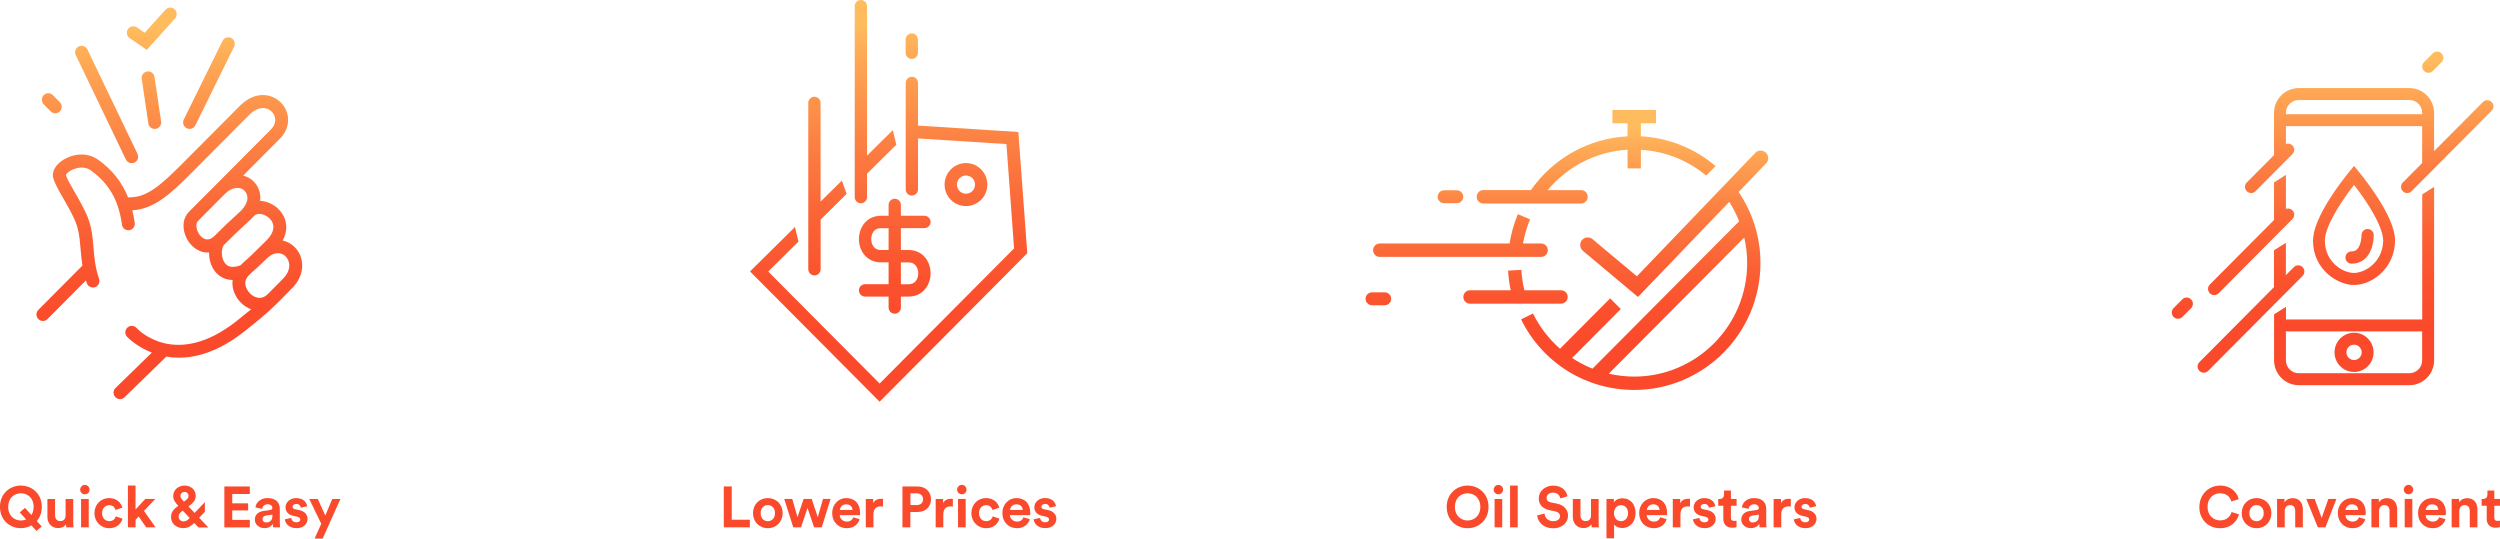 <?xml version="1.0" encoding="UTF-8"?>
<svg xmlns="http://www.w3.org/2000/svg" width="1012" height="218" viewBox="0 0 1012 218" fill="none">
  <g clip-path="url(#clip0_832_2649)">
    <path d="M8.455 196.563C12.94 196.563 16.927 199.862 16.927 205.2C16.927 207.532 16.154 209.466 14.899 210.918L16.876 213.111L14.762 214.925L12.734 212.679C11.463 213.405 9.967 213.802 8.438 213.802C3.97 213.802 -0.017 210.503 -0.017 205.182C-0.017 199.862 3.987 196.545 8.438 196.545L8.455 196.563ZM8.455 210.693C9.177 210.693 9.916 210.555 10.569 210.278L7.991 207.428L10.122 205.58L12.7 208.482C13.267 207.635 13.611 206.547 13.611 205.182C13.611 201.451 11.016 199.672 8.455 199.672C5.895 199.672 3.317 201.451 3.317 205.182C3.317 208.914 5.912 210.693 8.455 210.693Z" fill="#FA492B"></path>
    <path d="M26.705 212.23C26.069 213.301 24.746 213.768 23.543 213.768C20.776 213.768 19.195 211.729 19.195 209.242V201.987H22.288V208.62C22.288 209.898 22.942 210.935 24.385 210.935C25.828 210.935 26.55 210.002 26.55 208.672V201.987H29.643V211.401C29.643 212.282 29.712 213.077 29.764 213.474H26.808C26.756 213.25 26.722 212.697 26.722 212.23H26.705Z" fill="#FA492B"></path>
    <path d="M34.352 196.286C35.417 196.286 36.259 197.15 36.259 198.221C36.259 199.292 35.417 200.104 34.352 200.104C33.286 200.104 32.444 199.24 32.444 198.221C32.444 197.202 33.304 196.286 34.352 196.286ZM32.822 213.474V201.987H35.916V213.474H32.822Z" fill="#FA492B"></path>
    <path d="M41.328 207.722C41.328 209.795 42.669 210.969 44.25 210.969C45.831 210.969 46.621 209.916 46.879 209.035L49.594 209.95C49.079 211.868 47.291 213.82 44.25 213.82C40.882 213.82 38.235 211.246 38.235 207.722C38.235 204.198 40.83 201.624 44.164 201.624C47.274 201.624 49.044 203.559 49.525 205.493L46.759 206.426C46.484 205.476 45.762 204.492 44.233 204.492C42.703 204.492 41.328 205.632 41.328 207.722Z" fill="#FA492B"></path>
    <path d="M58.272 206.806L62.946 213.457H59.166L56.141 209.069L54.87 210.417V213.457H51.776V196.545H54.87V206.236L58.822 201.969H62.86L58.289 206.806H58.272Z" fill="#FA492B"></path>
    <path d="M78.653 211.678C77.416 212.939 76.007 213.785 74.237 213.785C71.006 213.785 69.236 211.574 69.236 209.346C69.236 207.29 70.319 206.098 72.055 204.82L72.175 204.751L71.917 204.475C71.127 203.628 70.113 202.367 70.113 200.882C70.113 198.1 72.433 196.563 74.667 196.563C77.296 196.563 79.238 198.273 79.238 200.743C79.238 202.419 78.103 203.645 76.918 204.526L76.282 204.993L78.774 207.636L82.932 203.265V207.152L80.629 209.588L84.341 213.509H80.337L78.636 211.712L78.653 211.678ZM76.797 209.691L73.979 206.703L73.635 206.962C72.845 207.549 72.312 208.171 72.312 209.156C72.312 210.14 73.086 211.073 74.288 211.073C75.285 211.073 76.007 210.538 76.797 209.691ZM74.014 202.574L74.46 203.058L75.268 202.453C76.041 201.883 76.316 201.313 76.316 200.709C76.316 199.828 75.612 199.12 74.649 199.12C73.876 199.12 73.051 199.655 73.051 200.778C73.051 201.486 73.601 202.16 74.031 202.574H74.014Z" fill="#FA492B"></path>
    <path d="M90.819 213.474V196.925H101.13V199.966H94.016V203.749H100.443V206.616H94.016V210.451H101.13V213.491H90.819V213.474Z" fill="#FA492B"></path>
    <path d="M106.578 206.858L109.396 206.444C110.049 206.357 110.255 206.029 110.255 205.632C110.255 204.82 109.62 204.129 108.331 204.129C107.042 204.129 106.234 204.992 106.148 205.994L103.399 205.407C103.588 203.611 105.238 201.624 108.296 201.624C111.922 201.624 113.263 203.68 113.263 205.994V211.643C113.263 212.248 113.331 213.077 113.4 213.457H110.565C110.496 213.146 110.444 212.524 110.444 212.075C109.86 212.99 108.777 213.785 107.076 213.785C104.636 213.785 103.158 212.127 103.158 210.33C103.158 208.275 104.67 207.134 106.578 206.858ZM110.255 208.827V208.309L107.678 208.706C106.887 208.827 106.269 209.259 106.269 210.157C106.269 210.831 106.75 211.488 107.764 211.488C109.07 211.488 110.272 210.848 110.272 208.827H110.255Z" fill="#FA492B"></path>
    <path d="M117.936 209.691C118.005 210.607 118.675 211.436 120.032 211.436C121.046 211.436 121.545 210.9 121.545 210.296C121.545 209.777 121.201 209.363 120.307 209.173L118.795 208.827C116.595 208.344 115.582 207.014 115.582 205.39C115.582 203.334 117.386 201.624 119.86 201.624C123.108 201.624 124.208 203.697 124.346 204.941L121.768 205.528C121.682 204.854 121.184 203.991 119.895 203.991C119.087 203.991 118.434 204.474 118.434 205.131C118.434 205.683 118.847 206.046 119.482 206.15L121.115 206.495C123.366 206.962 124.5 208.344 124.5 210.019C124.5 211.885 123.057 213.802 120.067 213.802C116.63 213.802 115.444 211.557 115.307 210.244L117.953 209.657L117.936 209.691Z" fill="#FA492B"></path>
    <path d="M127.354 218L130.052 212.023L125.188 201.987H128.643L131.684 208.706L134.502 201.987H137.802L130.619 218H127.337H127.354Z" fill="#FA492B"></path>
    <path d="M292.992 213.457V196.908H296.206V210.382H303.543V213.457H292.992Z" fill="#FA492B"></path>
    <path d="M316.81 207.722C316.81 211.246 314.232 213.82 310.813 213.82C307.393 213.82 304.815 211.246 304.815 207.722C304.815 204.198 307.393 201.624 310.813 201.624C314.232 201.624 316.81 204.163 316.81 207.722ZM313.717 207.722C313.717 205.545 312.325 204.457 310.813 204.457C309.301 204.457 307.909 205.563 307.909 207.722C307.909 209.881 309.301 210.987 310.813 210.987C312.325 210.987 313.717 209.881 313.717 207.722Z" fill="#FA492B"></path>
    <path d="M328.581 201.97L331.038 209.38L333.152 201.97H336.211L332.637 213.457H329.543L326.88 205.615L324.251 213.457H321.106L317.463 201.97H320.711L322.824 209.346L325.316 201.97H328.564H328.581Z" fill="#FA492B"></path>
    <path d="M347.982 210.175C347.398 212.161 345.593 213.82 342.775 213.82C339.63 213.82 336.881 211.557 336.881 207.67C336.881 204.008 339.579 201.624 342.5 201.624C346.023 201.624 348.154 203.887 348.154 207.584C348.154 208.033 348.102 208.499 348.102 208.534H339.922C339.991 210.054 341.263 211.142 342.809 211.142C344.253 211.142 345.043 210.417 345.404 209.397L347.982 210.175ZM345.095 206.409C345.043 205.269 344.304 204.146 342.535 204.146C340.936 204.146 340.043 205.355 339.974 206.409H345.078H345.095Z" fill="#FA492B"></path>
    <path d="M357.45 205.062C357.107 204.992 356.797 204.975 356.523 204.975C354.942 204.975 353.567 205.753 353.567 208.223V213.474H350.474V201.987H353.464V203.697C354.168 202.177 355.732 201.9 356.712 201.9C356.969 201.9 357.193 201.918 357.433 201.952V205.079L357.45 205.062Z" fill="#FA492B"></path>
    <path d="M368.517 207.238V213.474H365.304V196.925H371.456C374.704 196.925 376.869 199.102 376.869 202.09C376.869 205.079 374.704 207.255 371.456 207.255H368.5L368.517 207.238ZM371.078 204.457C372.676 204.457 373.655 203.524 373.655 202.09C373.655 200.657 372.676 199.706 371.078 199.706H368.552V204.44H371.078V204.457Z" fill="#FA492B"></path>
    <path d="M385.737 205.062C385.393 204.992 385.084 204.975 384.809 204.975C383.228 204.975 381.853 205.753 381.853 208.223V213.474H378.76V201.987H381.75V203.697C382.454 202.177 384.018 201.9 384.998 201.9C385.255 201.9 385.479 201.918 385.719 201.952V205.079L385.737 205.062Z" fill="#FA492B"></path>
    <path d="M389.345 196.269C390.41 196.269 391.252 197.133 391.252 198.204C391.252 199.275 390.41 200.087 389.345 200.087C388.28 200.087 387.438 199.223 387.438 198.204C387.438 197.185 388.297 196.269 389.345 196.269ZM387.816 213.457V201.97H390.909V213.457H387.816Z" fill="#FA492B"></path>
    <path d="M396.304 207.722C396.304 209.795 397.644 210.969 399.225 210.969C400.806 210.969 401.597 209.916 401.855 209.035L404.57 209.95C404.054 211.868 402.267 213.82 399.225 213.82C395.857 213.82 393.211 211.246 393.211 207.722C393.211 204.198 395.806 201.624 399.14 201.624C402.25 201.624 404.02 203.559 404.501 205.493L401.734 206.426C401.459 205.476 400.738 204.492 399.208 204.492C397.679 204.492 396.304 205.632 396.304 207.722Z" fill="#FA492B"></path>
    <path d="M416.874 210.175C416.29 212.161 414.486 213.82 411.668 213.82C408.523 213.82 405.773 211.557 405.773 207.67C405.773 204.008 408.471 201.624 411.393 201.624C414.915 201.624 417.046 203.887 417.046 207.584C417.046 208.033 416.995 208.499 416.995 208.534H408.815C408.884 210.054 410.155 211.142 411.702 211.142C413.145 211.142 413.936 210.417 414.297 209.397L416.874 210.175ZM413.988 206.409C413.936 205.269 413.197 204.146 411.427 204.146C409.829 204.146 408.935 205.355 408.867 206.409H413.97H413.988Z" fill="#FA492B"></path>
    <path d="M421.05 209.674C421.119 210.589 421.789 211.419 423.147 211.419C424.16 211.419 424.659 210.883 424.659 210.279C424.659 209.76 424.315 209.346 423.422 209.156L421.909 208.81C419.71 208.327 418.696 206.996 418.696 205.373C418.696 203.317 420.5 201.607 422.975 201.607C426.223 201.607 427.322 203.68 427.46 204.924L424.882 205.511C424.796 204.837 424.298 203.973 423.009 203.973C422.201 203.973 421.548 204.457 421.548 205.114C421.548 205.666 421.961 206.029 422.597 206.133L424.229 206.478C426.48 206.945 427.614 208.327 427.614 210.002C427.614 211.868 426.171 213.785 423.181 213.785C419.744 213.785 418.558 211.54 418.421 210.227L421.067 209.639L421.05 209.674Z" fill="#FA492B"></path>
    <path d="M594.079 196.563C598.564 196.563 602.551 199.862 602.551 205.2C602.551 210.538 598.547 213.82 594.079 213.82C589.611 213.82 585.624 210.521 585.624 205.2C585.624 199.88 589.628 196.563 594.079 196.563ZM594.079 210.693C596.639 210.693 599.234 208.914 599.234 205.183C599.234 201.452 596.639 199.672 594.079 199.672C591.518 199.672 588.941 201.452 588.941 205.183C588.941 208.914 591.535 210.693 594.079 210.693Z" fill="#FA492B"></path>
    <path d="M606.537 196.286C607.603 196.286 608.445 197.15 608.445 198.221C608.445 199.292 607.603 200.104 606.537 200.104C605.472 200.104 604.63 199.24 604.63 198.221C604.63 197.202 605.489 196.286 606.537 196.286ZM605.008 213.474V201.987H608.101V213.474H605.008Z" fill="#FA492B"></path>
    <path d="M611.28 213.474V196.563H614.373V213.474H611.28Z" fill="#FA492B"></path>
    <path d="M631.609 201.745C631.454 200.83 630.698 199.413 628.619 199.413C627.055 199.413 626.041 200.415 626.041 201.52C626.041 202.436 626.625 203.162 627.828 203.386L630.131 203.835C633.121 204.423 634.736 206.375 634.736 208.724C634.736 211.263 632.622 213.837 628.79 213.837C624.426 213.837 622.501 211.004 622.243 208.655L625.216 207.86C625.353 209.501 626.488 210.969 628.825 210.969C630.543 210.969 631.488 210.106 631.488 208.931C631.488 207.981 630.767 207.221 629.495 206.979L627.192 206.513C624.563 205.977 622.879 204.267 622.879 201.762C622.879 198.826 625.508 196.58 628.619 196.58C632.622 196.58 634.152 199.016 634.513 200.881L631.626 201.762L631.609 201.745Z" fill="#FA492B"></path>
    <path d="M644.188 212.23C643.552 213.301 642.229 213.768 641.026 213.768C638.26 213.768 636.679 211.729 636.679 209.242V201.987H639.772V208.62C639.772 209.898 640.425 210.935 641.868 210.935C643.312 210.935 644.034 210.002 644.034 208.672V201.987H647.127V211.401C647.127 212.282 647.195 213.077 647.247 213.474H644.291C644.24 213.25 644.205 212.697 644.205 212.23H644.188Z" fill="#FA492B"></path>
    <path d="M650.305 217.896V201.97H653.295V203.369C653.811 202.488 655.082 201.71 656.801 201.71C660.152 201.71 662.076 204.284 662.076 207.687C662.076 211.09 659.911 213.733 656.681 213.733C655.1 213.733 653.931 213.094 653.381 212.334V217.896H650.288H650.305ZM656.199 204.492C654.618 204.492 653.347 205.684 653.347 207.722C653.347 209.76 654.618 210.969 656.199 210.969C657.78 210.969 659.035 209.777 659.035 207.722C659.035 205.666 657.78 204.492 656.199 204.492Z" fill="#FA492B"></path>
    <path d="M674.656 210.175C674.071 212.161 672.267 213.82 669.449 213.82C666.304 213.82 663.555 211.557 663.555 207.67C663.555 204.008 666.253 201.624 669.174 201.624C672.697 201.624 674.828 203.887 674.828 207.584C674.828 208.033 674.776 208.499 674.776 208.534H666.596C666.665 210.054 667.937 211.142 669.483 211.142C670.927 211.142 671.717 210.417 672.078 209.397L674.656 210.175ZM671.769 206.409C671.717 205.269 670.978 204.146 669.208 204.146C667.61 204.146 666.717 205.355 666.648 206.409H671.752H671.769Z" fill="#FA492B"></path>
    <path d="M684.124 205.062C683.781 204.992 683.471 204.975 683.196 204.975C681.615 204.975 680.241 205.753 680.241 208.223V213.474H677.147V201.987H680.138V203.697C680.842 202.177 682.406 201.9 683.385 201.9C683.643 201.9 683.867 201.918 684.107 201.952V205.079L684.124 205.062Z" fill="#FA492B"></path>
    <path d="M687.939 209.691C688.008 210.607 688.678 211.436 690.035 211.436C691.049 211.436 691.547 210.9 691.547 210.296C691.547 209.777 691.204 209.363 690.31 209.173L688.798 208.827C686.598 208.344 685.585 207.014 685.585 205.39C685.585 203.334 687.389 201.624 689.863 201.624C693.111 201.624 694.211 203.697 694.349 204.941L691.771 205.528C691.685 204.854 691.187 203.991 689.898 203.991C689.09 203.991 688.437 204.474 688.437 205.131C688.437 205.683 688.85 206.046 689.485 206.15L691.118 206.495C693.369 206.962 694.503 208.344 694.503 210.019C694.503 211.885 693.06 213.802 690.07 213.802C686.633 213.802 685.447 211.557 685.31 210.244L687.956 209.657L687.939 209.691Z" fill="#FA492B"></path>
    <path d="M700.673 201.969H702.976V204.716H700.673V209.536C700.673 210.537 701.137 210.866 702.014 210.866C702.392 210.866 702.804 210.814 702.959 210.779V213.353C702.684 213.474 702.117 213.629 701.223 213.629C698.989 213.629 697.597 212.299 697.597 210.088V204.733H695.535V201.987H696.119C697.322 201.987 697.889 201.192 697.889 200.173V198.566H700.673V202.004V201.969Z" fill="#FA492B"></path>
    <path d="M708.286 206.858L711.104 206.444C711.757 206.357 711.963 206.029 711.963 205.632C711.963 204.82 711.328 204.129 710.039 204.129C708.75 204.129 707.942 204.992 707.856 205.994L705.107 205.407C705.296 203.611 706.946 201.624 710.004 201.624C713.63 201.624 714.971 203.68 714.971 205.994V211.643C714.971 212.248 715.039 213.077 715.108 213.457H712.273C712.204 213.146 712.152 212.524 712.152 212.075C711.568 212.99 710.485 213.785 708.784 213.785C706.344 213.785 704.866 212.127 704.866 210.33C704.866 208.275 706.378 207.134 708.286 206.858ZM711.963 208.827V208.309L709.386 208.706C708.595 208.827 707.977 209.259 707.977 210.157C707.977 210.831 708.458 211.488 709.472 211.488C710.778 211.488 711.981 210.866 711.981 208.827H711.963Z" fill="#FA492B"></path>
    <path d="M724.937 205.062C724.593 204.992 724.284 204.975 724.009 204.975C722.428 204.975 721.053 205.753 721.053 208.223V213.474H717.96V201.987H720.95V203.697C721.655 202.177 723.218 201.9 724.198 201.9C724.456 201.9 724.679 201.918 724.92 201.952V205.079L724.937 205.062Z" fill="#FA492B"></path>
    <path d="M728.752 209.691C728.821 210.607 729.491 211.436 730.849 211.436C731.863 211.436 732.361 210.9 732.361 210.296C732.361 209.777 732.017 209.363 731.124 209.173L729.611 208.827C727.412 208.344 726.398 207.014 726.398 205.39C726.398 203.334 728.202 201.624 730.677 201.624C733.925 201.624 735.025 203.697 735.162 204.941L732.584 205.528C732.498 204.854 732 203.991 730.711 203.991C729.904 203.991 729.251 204.474 729.251 205.131C729.251 205.683 729.663 206.046 730.299 206.15L731.931 206.495C734.182 206.962 735.317 208.344 735.317 210.019C735.317 211.885 733.873 213.802 730.883 213.802C727.446 213.802 726.261 211.557 726.123 210.244L728.769 209.657L728.752 209.691Z" fill="#FA492B"></path>
    <path d="M890.318 205.2C890.318 199.931 894.288 196.563 898.704 196.563C903.121 196.563 905.595 199.361 906.248 202.056L903.224 203.006C902.829 201.417 901.557 199.672 898.687 199.672C896.23 199.672 893.618 201.452 893.618 205.2C893.618 208.724 896.075 210.659 898.722 210.659C901.54 210.659 902.897 208.81 903.344 207.273L906.334 208.188C905.698 210.728 903.344 213.82 898.722 213.82C894.099 213.82 890.284 210.486 890.284 205.2H890.318Z" fill="#FA492B"></path>
    <path d="M919.446 207.722C919.446 211.246 916.868 213.82 913.448 213.82C910.029 213.82 907.451 211.246 907.451 207.722C907.451 204.198 910.029 201.624 913.448 201.624C916.868 201.624 919.446 204.163 919.446 207.722ZM916.353 207.722C916.353 205.545 914.961 204.457 913.448 204.457C911.936 204.457 910.544 205.563 910.544 207.722C910.544 209.881 911.936 210.987 913.448 210.987C914.961 210.987 916.353 209.881 916.353 207.722Z" fill="#FA492B"></path>
    <path d="M924.859 213.457H921.766V201.97H924.756V203.386C925.46 202.194 926.818 201.659 928.055 201.659C930.89 201.659 932.196 203.697 932.196 206.219V213.457H929.103V206.755C929.103 205.476 928.467 204.457 926.99 204.457C925.649 204.457 924.859 205.511 924.859 206.841V213.457Z" fill="#FA492B"></path>
    <path d="M941.356 213.457H938.263L933.589 201.97H936.974L939.81 209.674L942.525 201.97H945.772L941.339 213.457H941.356Z" fill="#FA492B"></path>
    <path d="M957.475 210.175C956.891 212.161 955.087 213.82 952.268 213.82C949.124 213.82 946.374 211.557 946.374 207.67C946.374 204.008 949.072 201.624 951.993 201.624C955.516 201.624 957.647 203.887 957.647 207.584C957.647 208.033 957.595 208.499 957.595 208.534H949.416C949.484 210.054 950.756 211.142 952.303 211.142C953.746 211.142 954.537 210.417 954.897 209.397L957.475 210.175ZM954.588 206.409C954.537 205.269 953.798 204.146 952.028 204.146C950.43 204.146 949.536 205.355 949.467 206.409H954.571H954.588Z" fill="#FA492B"></path>
    <path d="M963.042 213.457H959.949V201.97H962.939V203.386C963.644 202.194 965.001 201.659 966.239 201.659C969.074 201.659 970.38 203.697 970.38 206.219V213.457H967.287V206.755C967.287 205.476 966.651 204.457 965.173 204.457C963.833 204.457 963.042 205.511 963.042 206.841V213.457Z" fill="#FA492B"></path>
    <path d="M974.951 196.269C976.017 196.269 976.859 197.133 976.859 198.204C976.859 199.275 976.017 200.087 974.951 200.087C973.886 200.087 973.044 199.223 973.044 198.204C973.044 197.185 973.903 196.269 974.951 196.269ZM973.422 213.457V201.97H976.515V213.457H973.422Z" fill="#FA492B"></path>
    <path d="M989.936 210.175C989.352 212.161 987.547 213.82 984.729 213.82C981.584 213.82 978.835 211.557 978.835 207.67C978.835 204.008 981.533 201.624 984.454 201.624C987.977 201.624 990.108 203.887 990.108 207.584C990.108 208.033 990.056 208.499 990.056 208.534H981.877C981.945 210.054 983.217 211.142 984.764 211.142C986.207 211.142 986.998 210.417 987.358 209.397L989.936 210.175ZM987.049 206.409C986.998 205.269 986.259 204.146 984.489 204.146C982.891 204.146 981.997 205.355 981.928 206.409H987.032H987.049Z" fill="#FA492B"></path>
    <path d="M995.521 213.457H992.428V201.97H995.418V203.386C996.122 202.194 997.48 201.659 998.717 201.659C1001.55 201.659 1002.86 203.697 1002.86 206.219V213.457H999.765V206.755C999.765 205.476 999.13 204.457 997.652 204.457C996.311 204.457 995.521 205.511 995.521 206.841V213.457Z" fill="#FA492B"></path>
    <path d="M1009.7 201.969H1012V204.716H1009.7V209.536C1009.7 210.537 1010.16 210.866 1011.04 210.866C1011.42 210.866 1011.83 210.814 1011.98 210.779V213.353C1011.71 213.474 1011.14 213.629 1010.25 213.629C1008.01 213.629 1006.62 212.299 1006.62 210.088V204.733H1004.56V201.987H1005.14C1006.35 201.987 1006.91 201.192 1006.91 200.173V198.566H1009.7V202.004V201.969Z" fill="#FA492B"></path>
    <path d="M119.294 100.018C118.005 98.722 116.321 97.755 114.414 97.357C117.095 92.503 115.823 87.753 112.85 84.747C110.874 82.761 108.09 81.43 105.323 81.31C105.684 78.235 104.636 75.419 102.728 73.502C101.543 72.31 100.065 71.481 98.432 71.083L113.297 56.141C116.149 53.274 117.249 49.577 116.304 46.019C115.376 42.529 112.609 39.765 109.087 38.815C105.083 37.727 100.752 39.161 97.195 42.736L73.773 66.281C64.064 76.041 58.874 80.1 51.846 79.876C49.354 73.674 45.385 68.682 39.679 64.623C34.833 61.168 28.596 62.498 24.866 65.21C22.1 67.214 20.88 69.84 21.602 72.241C22.289 74.521 23.784 77.112 25.52 80.118C26.929 82.571 28.527 85.335 30.005 88.461C31.929 92.538 32.239 96.338 32.617 100.76C32.788 102.85 32.977 105.096 33.373 107.497L15.518 125.445C14.504 126.464 14.504 128.14 15.518 129.159C16.034 129.677 16.704 129.936 17.374 129.936C18.044 129.936 18.715 129.677 19.23 129.159L34.799 113.509C34.919 113.871 35.022 114.251 35.16 114.631C35.538 115.72 36.552 116.393 37.634 116.393C37.926 116.393 38.202 116.342 38.494 116.238C39.851 115.754 40.573 114.269 40.109 112.887C38.511 108.292 38.184 104.232 37.858 100.311C37.48 95.803 37.102 91.139 34.765 86.198C33.201 82.882 31.534 80.014 30.073 77.475C28.544 74.814 27.203 72.517 26.671 70.841C26.826 70.444 27.719 69.321 29.747 68.492C30.692 68.112 33.991 67.007 36.672 68.924C44.113 74.227 48.014 81.016 49.371 90.949C49.56 92.382 50.901 93.384 52.31 93.194C53.736 93.004 54.75 91.674 54.544 90.24C54.303 88.444 53.942 86.768 53.547 85.127C62.242 84.644 68.824 78.753 77.502 70.012L100.924 46.468C103.141 44.239 105.564 43.324 107.763 43.911C109.448 44.36 110.839 45.742 111.269 47.4C111.733 49.128 111.149 50.907 109.619 52.444L76.522 85.715C72.793 89.463 74.117 95.837 77.708 99.448C79.513 101.261 81.987 102.401 84.633 102.194C84.599 104.647 85.235 107.221 86.575 109.225C87.538 110.658 89.892 113.301 94.171 113.353C93.707 116.704 95.133 120.107 97.504 122.508C98.69 123.7 100.116 124.616 101.663 125.203C100.031 126.568 98.089 128.123 95.666 130.04C71.058 149.404 55.901 133.443 55.283 132.769C54.303 131.698 52.654 131.612 51.588 132.597C50.523 133.581 50.437 135.24 51.416 136.311C51.502 136.397 55.094 140.249 61.469 142.737L46.759 157.057C45.728 158.059 45.694 159.734 46.708 160.771C47.223 161.306 47.911 161.565 48.581 161.565C49.251 161.565 49.887 161.324 50.402 160.823L67.037 144.637C67.123 144.55 67.174 144.429 67.243 144.326C68.875 144.602 70.594 144.792 72.45 144.792C79.753 144.792 88.706 142.201 98.896 134.186C108.313 126.775 110.857 124.167 115.101 119.831C116.029 118.864 117.06 117.827 118.263 116.618C123.951 110.9 123.058 103.818 119.346 100.087L119.294 100.018ZM81.368 95.699C79.684 94.006 78.791 90.828 80.183 89.411L90.923 78.615C90.923 78.615 90.957 78.615 90.957 78.58C94.188 75.333 97.384 75.592 98.999 77.216C99.807 78.028 100.22 79.168 100.151 80.394C100.065 81.914 99.24 83.486 97.831 85.006C96.439 86.371 95.528 87.2 94.514 88.116C92.916 89.567 91.112 91.208 86.988 95.353C85.011 97.34 83.104 97.461 81.351 95.682L81.368 95.699ZM90.888 106.271C89.29 103.887 89.651 100.156 90.717 99.085C94.755 95.025 96.508 93.436 98.054 92.02C98.999 91.156 99.91 90.327 101.199 89.066C101.233 89.031 101.285 89.014 101.319 88.979C101.44 88.858 101.543 88.72 101.663 88.599C102.058 88.202 102.488 87.787 102.969 87.304C104.275 85.991 107.231 86.544 109.138 88.461C111.527 90.879 111.114 94.058 107.97 97.219C102.007 103.213 100.666 104.371 99.687 105.217C99.103 105.718 98.535 106.219 97.367 107.376C94.343 108.534 92.143 108.171 90.871 106.253L90.888 106.271ZM111.321 116.1C110.307 117.136 109.413 118.052 108.502 118.967C108.434 119.019 108.365 119.036 108.313 119.105C105.804 121.627 102.9 120.505 101.182 118.76C99.756 117.326 98.037 114.182 100.666 111.522C102.007 110.175 102.488 109.76 103.089 109.242C103.914 108.534 104.877 107.687 107.884 104.751C111.097 101.538 114.036 102.211 115.6 103.766C117.524 105.701 118.005 109.363 114.517 112.869C113.297 114.096 112.266 115.15 111.321 116.134V116.1ZM30.675 22.301C30.039 20.988 30.589 19.416 31.895 18.794C33.201 18.155 34.765 18.708 35.383 20.021L55.661 62.291C56.297 63.604 55.747 65.175 54.441 65.797C54.08 65.97 53.684 66.056 53.306 66.056C52.327 66.056 51.399 65.504 50.952 64.571L30.675 22.301ZM74.392 48.385L90.064 16.566C90.7 15.27 92.28 14.735 93.569 15.374C94.858 16.013 95.391 17.602 94.755 18.898L79.083 50.717C78.619 51.65 77.691 52.185 76.729 52.185C76.333 52.185 75.938 52.099 75.577 51.909C74.288 51.27 73.756 49.681 74.392 48.385ZM62.552 31.145L65.215 49.162C65.421 50.596 64.442 51.944 63.016 52.151C62.878 52.168 62.758 52.185 62.62 52.185C61.349 52.185 60.232 51.252 60.043 49.94L57.379 31.923C57.173 30.489 58.152 29.142 59.579 28.934C61.005 28.71 62.345 29.712 62.552 31.145ZM17.701 42.218C16.687 41.199 16.687 39.523 17.701 38.504C18.715 37.485 20.381 37.485 21.395 38.504L24.231 41.354C25.244 42.374 25.244 44.049 24.231 45.068C23.715 45.587 23.045 45.846 22.375 45.846C21.705 45.846 21.034 45.587 20.519 45.068L17.683 42.218H17.701ZM51.794 11.781C52.602 10.589 54.234 10.278 55.437 11.09L58.582 13.249L66.985 3.939C67.948 2.868 69.614 2.781 70.68 3.749C71.745 4.716 71.831 6.392 70.869 7.463L59.407 20.176L52.499 15.426C51.313 14.614 51.004 12.973 51.811 11.764L51.794 11.781Z" fill="url(#paint0_linear_832_2649)"></path>
    <path d="M397.146 80.878C400.515 77.492 400.515 71.964 397.146 68.561C393.778 65.158 388.279 65.158 384.894 68.561C381.526 71.964 381.526 77.475 384.894 80.878C386.578 82.57 388.795 83.417 391.012 83.417C393.228 83.417 395.445 82.57 397.129 80.878H397.146ZM388.434 72.12C389.156 71.394 390.084 71.049 391.029 71.049C391.974 71.049 392.902 71.411 393.624 72.12C395.05 73.553 395.05 75.903 393.624 77.336C392.197 78.77 389.86 78.77 388.434 77.336C387.008 75.903 387.008 73.553 388.434 72.12ZM359.702 82.951V87.338H356.643C350.766 87.338 347.69 92.089 347.69 96.77C347.69 101.451 350.766 106.202 356.643 106.202H359.702V115.046H350.182C348.807 115.046 347.69 116.169 347.69 117.551C347.69 118.933 348.807 120.055 350.182 120.055H359.702V124.478C359.702 125.86 360.819 126.982 362.194 126.982C363.568 126.982 364.685 125.86 364.685 124.478V120.055H367.744C373.621 120.055 376.697 115.305 376.697 110.624C376.697 105.942 373.621 101.192 367.744 101.192H364.685V92.348H374.205C375.58 92.348 376.697 91.225 376.697 89.843C376.697 88.461 375.58 87.338 374.205 87.338H364.685V82.951C364.685 81.569 363.568 80.446 362.194 80.446C360.819 80.446 359.702 81.569 359.702 82.951ZM371.714 110.641C371.714 111.09 371.611 115.063 367.744 115.063H364.685V106.219H367.744C371.593 106.219 371.714 110.192 371.714 110.641ZM359.702 101.209H356.643C352.794 101.209 352.673 97.236 352.673 96.787C352.673 96.338 352.777 92.365 356.643 92.365H359.702V101.209ZM415.809 102.539L356.059 162.602L303.612 109.881L321.81 91.881L323.22 97.789L310.967 109.916L356.076 155.26L410.499 100.553L407.405 58.318L371.611 56.037V76.663C371.611 78.045 370.494 79.168 369.119 79.168C367.744 79.168 366.627 78.045 366.627 76.663V33.581C366.627 32.199 367.744 31.076 369.119 31.076C370.494 31.076 371.611 32.199 371.611 33.581V50.838L412.234 53.429L415.843 102.574L415.809 102.539ZM327.189 109.017V41.665C327.189 40.283 328.306 39.16 329.681 39.16C331.056 39.16 332.173 40.283 332.173 41.665V81.603L340.799 73.087L342.707 78.494L332.19 88.893V108.983C332.19 110.365 331.073 111.487 329.698 111.487C328.323 111.487 327.206 110.365 327.206 108.983L327.189 109.017ZM345.989 79.789V2.505C345.989 1.123 347.106 0 348.48 0C349.855 0 350.972 1.123 350.972 2.505V62.999L361.42 52.669L362.829 58.577L350.972 70.306V79.772C350.972 81.154 349.855 82.277 348.48 82.277C347.106 82.277 345.989 81.154 345.989 79.772V79.789ZM366.593 21.351V16.013C366.593 14.631 367.71 13.508 369.084 13.508C370.459 13.508 371.576 14.631 371.576 16.013V21.351C371.576 22.733 370.459 23.856 369.084 23.856C367.71 23.856 366.593 22.733 366.593 21.351Z" fill="url(#paint1_linear_832_2649)"></path>
    <path d="M597.756 79.651C597.756 78.148 598.959 76.939 600.454 76.939H619.718C628.791 63.983 643.157 56.003 658.829 55.173V49.905H652.695V44.498H670.36V49.905H664.225V55.173C675.722 55.778 686.204 60.218 694.47 67.231L690.655 71.066C683.386 65.02 674.227 61.219 664.225 60.632V68.164H658.847V60.598C646.233 61.34 634.582 67.265 626.506 76.956H640.013C641.508 76.956 642.711 78.165 642.711 79.668C642.711 81.171 641.508 82.38 640.013 82.38H600.472C598.977 82.38 597.774 81.171 597.774 79.668L597.756 79.651ZM558.525 103.99H623.859C625.354 103.99 626.557 102.781 626.557 101.278C626.557 99.775 625.354 98.566 623.859 98.566H616.505C617.106 95.215 618.051 91.933 619.374 88.806L614.425 86.699C612.827 90.499 611.727 94.49 611.074 98.566H558.525C557.03 98.566 555.827 99.775 555.827 101.278C555.827 102.781 557.03 103.99 558.525 103.99ZM634.617 120.211C634.617 118.708 633.414 117.499 631.919 117.499H617.072C616.419 114.804 616.006 112.023 615.852 109.242L610.473 109.535C610.61 112.213 610.988 114.873 611.538 117.499H595.059C593.563 117.499 592.361 118.708 592.361 120.211C592.361 121.714 593.563 122.923 595.059 122.923H631.902C633.397 122.923 634.6 121.714 634.6 120.211H634.617ZM714.902 66.143L703.801 77.716C709.351 85.939 712.633 95.82 712.633 106.478C712.633 134.807 689.71 157.851 661.527 157.851C641.972 157.851 624.426 146.917 615.731 129.297L620.543 126.896C623.292 132.458 627.039 137.243 631.489 141.164L651.784 120.763L656.097 125.099L636.387 144.913C638.982 146.623 641.748 148.074 644.652 149.231L704.007 89.566C702.907 86.802 701.584 84.177 700.003 81.707L663.057 120.211L640.752 101.52C639.463 100.432 639.291 98.514 640.356 97.201C641.439 95.906 643.346 95.733 644.652 96.804L662.61 111.85L710.537 61.893C711.705 60.667 713.63 60.649 714.85 61.807C716.053 62.981 716.087 64.916 714.936 66.143H714.902ZM707.255 106.478C707.255 102.919 706.825 99.464 706.069 96.148L651.234 151.27C654.568 152.03 658.005 152.444 661.527 152.444C686.737 152.444 707.255 131.819 707.255 106.478ZM584.559 82.259H589.714C591.158 82.259 592.326 81.085 592.326 79.651C592.326 78.2 591.158 77.025 589.731 77.025H584.576C583.133 77.025 581.964 78.2 581.964 79.634C581.964 81.085 583.133 82.259 584.576 82.259H584.559ZM560.552 118.328H555.397C553.954 118.328 552.785 119.502 552.785 120.936C552.785 122.387 553.954 123.562 555.38 123.562H560.535C561.979 123.562 563.147 122.387 563.147 120.954C563.147 119.502 561.979 118.328 560.535 118.328H560.552Z" fill="url(#paint2_linear_832_2649)"></path>
    <path d="M968.593 103.075C968.885 102.177 969.074 101.399 969.211 100.639C969.366 99.758 969.452 98.929 969.486 98.117C969.521 97.893 969.538 97.686 969.538 97.444C969.538 92.814 966.788 86.371 961.358 78.287C960.86 77.544 960.362 76.818 959.846 76.11C959.348 75.402 958.867 74.745 958.385 74.089C957.097 72.344 955.842 70.721 954.777 69.425L952.921 67.162L951.065 69.425C947.594 73.657 936.304 88.185 936.304 97.444C936.304 108.966 946.133 115.357 952.921 115.357C958.609 115.357 966.05 111.056 968.593 103.092V103.075ZM941.098 97.444C941.098 91.951 947.095 82.329 952.904 74.832C953.419 75.505 953.969 76.231 954.519 76.974C954.983 77.613 955.447 78.235 955.928 78.909C956.409 79.582 956.89 80.273 957.371 80.981C962.08 87.995 964.692 93.799 964.726 97.357C964.692 97.53 964.675 97.72 964.675 97.91C964.658 98.515 964.589 99.136 964.469 99.81C964.383 100.346 964.245 100.898 964.022 101.572C962.046 107.722 956.34 110.486 952.921 110.486C948.092 110.486 941.115 105.839 941.115 97.426L941.098 97.444ZM886.95 121.178C887.93 122.163 887.93 123.769 886.95 124.754L883.428 128.295C882.929 128.779 882.293 129.038 881.657 129.038C881.022 129.038 880.369 128.796 879.87 128.295C878.891 127.311 878.891 125.704 879.87 124.72L883.393 121.178C884.373 120.194 885.971 120.194 886.95 121.178ZM981.258 28.727C980.278 27.742 980.278 26.136 981.258 25.151L984.78 21.61C985.76 20.625 987.358 20.625 988.338 21.61C989.317 22.595 989.317 24.201 988.338 25.186L984.815 28.727C984.317 29.211 983.681 29.47 983.045 29.47C982.409 29.47 981.756 29.228 981.258 28.727ZM952.921 134.687C948.556 134.687 945.016 138.245 945.016 142.633C945.016 147.021 948.556 150.579 952.921 150.579C957.286 150.579 960.826 147.021 960.826 142.633C960.826 138.245 957.286 134.687 952.921 134.687ZM952.921 145.742C951.22 145.742 949.828 144.343 949.828 142.633C949.828 140.923 951.22 139.524 952.921 139.524C954.622 139.524 956.014 140.923 956.014 142.633C956.014 144.343 954.622 145.742 952.921 145.742ZM957.698 104.388C956.186 105.925 954.175 106.737 951.907 106.737C950.532 106.737 949.432 105.614 949.432 104.25C949.432 102.885 950.549 101.762 951.907 101.762C952.869 101.762 953.591 101.486 954.175 100.881C955.67 99.361 955.962 96.2 955.945 95.215C955.928 93.833 957.028 92.71 958.385 92.693H958.42C959.777 92.693 960.877 93.781 960.894 95.146C960.894 95.751 960.894 101.123 957.698 104.371V104.388ZM980.502 129.314H925.357V124.201L920.546 127.242V145.88C920.546 151.408 925.031 155.917 930.53 155.917H975.346C980.845 155.917 985.33 151.408 985.33 145.88V75.644L980.519 78.684V129.314H980.502ZM975.329 151.08H930.512C927.66 151.08 925.34 148.748 925.34 145.88V134.151H980.484V145.88C980.484 148.748 978.164 151.08 975.312 151.08H975.329ZM1008.62 41.303C1007.64 40.318 1006.05 40.318 1005.09 41.303L985.313 61.185V45.69C985.313 40.163 980.828 35.654 975.329 35.654H930.512C925.013 35.654 920.528 40.163 920.528 45.69V62.774L909.496 73.864C908.517 74.849 908.517 76.438 909.496 77.406C909.977 77.889 910.63 78.148 911.266 78.148C911.902 78.148 912.538 77.907 913.036 77.406L927.969 62.394C928.949 61.41 928.949 59.821 927.969 58.853C927.265 58.145 926.234 57.955 925.34 58.283V51.062H980.484V66.005L972.666 73.864C971.686 74.849 971.686 76.438 972.666 77.406C973.147 77.889 973.8 78.148 974.435 78.148C975.071 78.148 975.707 77.907 976.206 77.406L1008.62 44.827C1009.59 43.842 1009.59 42.253 1008.62 41.285V41.303ZM925.34 46.226V45.69C925.34 42.823 927.66 40.491 930.512 40.491H975.329C978.182 40.491 980.502 42.823 980.502 45.69V46.226H925.357H925.34ZM894.546 118.708C893.566 117.724 893.566 116.134 894.546 115.167L920.528 89.048V73.83L925.34 70.79V84.557C926.234 84.229 927.247 84.402 927.969 85.127C928.949 86.112 928.949 87.701 927.969 88.668L898.086 118.708C897.605 119.192 896.952 119.451 896.316 119.451C895.68 119.451 895.044 119.209 894.546 118.708ZM932.093 111.695L893.858 150.13C893.377 150.614 892.724 150.873 892.088 150.873C891.453 150.873 890.817 150.631 890.318 150.13C889.339 149.145 889.339 147.556 890.318 146.589L920.511 116.238V101.33L925.323 98.29V111.384L928.553 108.136C929.533 107.152 931.114 107.152 932.076 108.136C933.056 109.121 933.056 110.71 932.076 111.678L932.093 111.695Z" fill="url(#paint3_linear_832_2649)"></path>
  </g>
  <defs>
    <linearGradient id="paint0_linear_832_2649" x1="68.515" y1="161.514" x2="68.515" y2="3.075" gradientUnits="userSpaceOnUse">
      <stop offset="0.17" stop-color="#FB4A2B"></stop>
      <stop offset="0.29" stop-color="#FB502D"></stop>
      <stop offset="0.45" stop-color="#FB6235"></stop>
      <stop offset="0.64" stop-color="#FC7F42"></stop>
      <stop offset="0.85" stop-color="#FEA754"></stop>
      <stop offset="0.95" stop-color="#FFBC5E"></stop>
    </linearGradient>
    <linearGradient id="paint1_linear_832_2649" x1="359.719" y1="162.567" x2="359.719" y2="0" gradientUnits="userSpaceOnUse">
      <stop offset="0.17" stop-color="#FB4A2B"></stop>
      <stop offset="0.29" stop-color="#FB502D"></stop>
      <stop offset="0.45" stop-color="#FB6235"></stop>
      <stop offset="0.64" stop-color="#FC7F42"></stop>
      <stop offset="0.85" stop-color="#FEA754"></stop>
      <stop offset="0.94" stop-color="#FFBC5E"></stop>
    </linearGradient>
    <linearGradient id="paint2_linear_832_2649" x1="634.273" y1="157.868" x2="634.273" y2="44.498" gradientUnits="userSpaceOnUse">
      <stop offset="0.17" stop-color="#FB4A2B"></stop>
      <stop offset="0.29" stop-color="#FB502D"></stop>
      <stop offset="0.45" stop-color="#FB6235"></stop>
      <stop offset="0.64" stop-color="#FC7F42"></stop>
      <stop offset="0.85" stop-color="#FEA754"></stop>
      <stop offset="0.94" stop-color="#FFBC5E"></stop>
    </linearGradient>
    <linearGradient id="paint3_linear_832_2649" x1="944.226" y1="155.899" x2="944.226" y2="20.867" gradientUnits="userSpaceOnUse">
      <stop offset="0.17" stop-color="#FB4A2B"></stop>
      <stop offset="0.29" stop-color="#FB502D"></stop>
      <stop offset="0.46" stop-color="#FB6235"></stop>
      <stop offset="0.66" stop-color="#FC7F42"></stop>
      <stop offset="0.88" stop-color="#FEA754"></stop>
      <stop offset="0.98" stop-color="#FFBC5E"></stop>
    </linearGradient>
    <clipPath id="clip0_832_2649">
      <rect width="1012" height="218" fill="white"></rect>
    </clipPath>
  </defs>
</svg>
